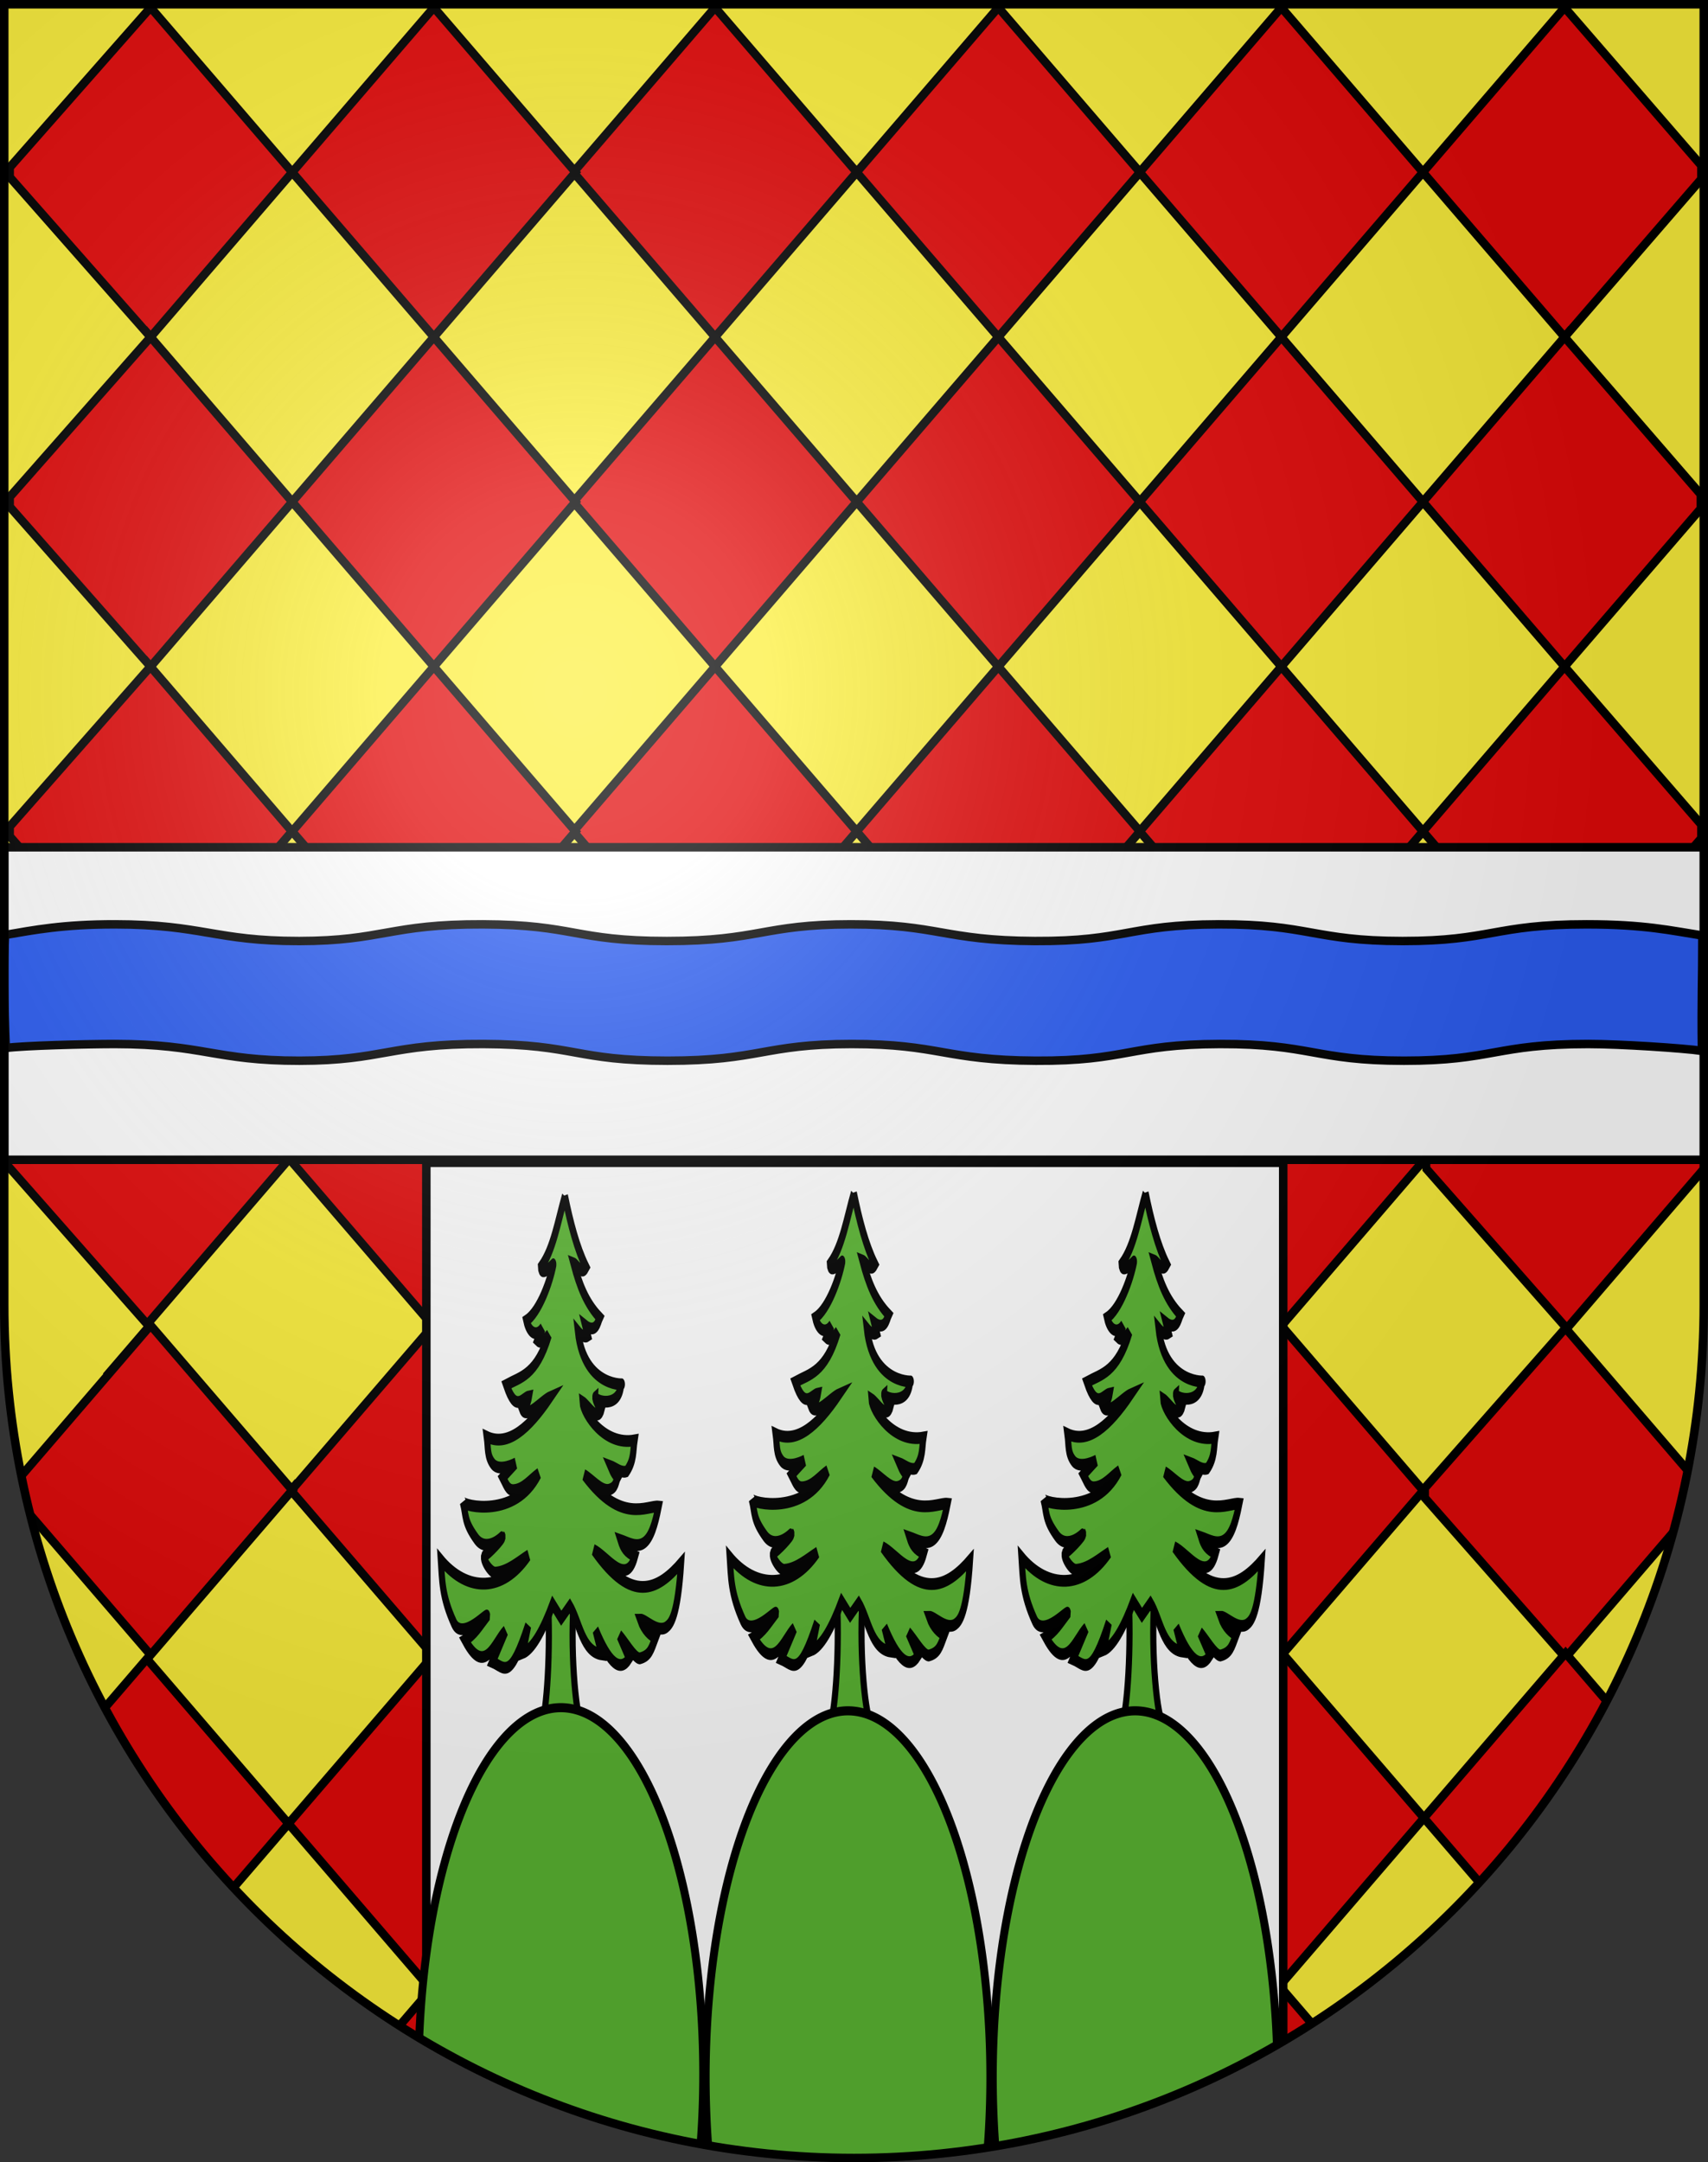 <svg xmlns="http://www.w3.org/2000/svg" xmlns:xlink="http://www.w3.org/1999/xlink" version="1.0" width="603" height="763"><rect width="100%" height="100%" fill="#333333" stroke="none"/><defs><clipPath id="b"><path d="M3.466 2.26v394.393c0 142.942 134.314 258.82 300 258.82 165.685 0 300-115.878 300-258.82V2.26h-600z" style="fill:none;stroke:#000;stroke-width:3;stroke-miterlimit:4;stroke-opacity:1;stroke-dasharray:none"/></clipPath><clipPath id="c"><path d="M1.5 1.5v458.868c0 166.31 134.315 301.132 300 301.132s300-134.821 300-301.132V1.5H1.5z" style="fill:none;stroke:#000;stroke-width:3;stroke-miterlimit:4;stroke-opacity:1;stroke-dasharray:none;display:inline"/></clipPath><clipPath id="f"><path d="M484.894-145.351v287.575c0 104.228 96.19 188.722 214.848 188.722 118.657 0 214.848-84.494 214.848-188.722V-145.35H484.894z" style="fill:none;stroke:#000;stroke-width:3;stroke-miterlimit:4;stroke-opacity:1;stroke-dasharray:none;display:inline"/></clipPath><clipPath id="e"><path d="M630.082-144.656V142.92c0 104.228 96.19 188.721 214.848 188.721 118.658 0 214.849-84.493 214.849-188.721v-287.576H630.082z" style="fill:none;stroke:#000;stroke-width:3;stroke-miterlimit:4;stroke-opacity:1;stroke-dasharray:none;display:inline"/></clipPath><clipPath id="d"><path d="M557.488-145.351v287.575c0 104.228 96.19 188.722 214.848 188.722 118.658 0 214.848-84.494 214.848-188.722V-145.35H557.488z" style="fill:none;stroke:#000;stroke-width:3;stroke-miterlimit:4;stroke-opacity:1;stroke-dasharray:none;display:inline"/></clipPath><radialGradient cx="858.042" cy="579.933" r="300" fx="858.042" fy="579.933" id="g" xlink:href="#a" gradientUnits="userSpaceOnUse" gradientTransform="matrix(1.215 0 0 1.267 -839.192 -490.49)"/><linearGradient id="a"><stop style="stop-color:#fff;stop-opacity:.314" offset="0"/><stop style="stop-color:#fff;stop-opacity:.251" offset=".19"/><stop style="stop-color:#6b6b6b;stop-opacity:.125" offset=".6"/><stop style="stop-color:#000;stop-opacity:.125" offset="1"/></linearGradient></defs><g style="display:inline"><path d="M1.5 1.5v458.868c0 166.31 134.315 301.132 300 301.132s300-134.822 300-301.132V1.5H1.5z" style="fill:#fcef3c;fill-opacity:1"/></g><g style="display:inline"><g transform="matrix(1 0 0 1.163 -1.966 -1.13)" clip-path="url(#b)" style="display:inline"><path d="M300 658.5s298.5-112.32 298.5-397.772V2.176H1.5v258.552C1.5 546.18 300 658.5 300 658.5z" style="fill:#fcef3c;fill-opacity:1;fill-rule:evenodd;stroke:none"/><path transform="rotate(45)" style="fill:#e20909;fill-opacity:1;stroke:#000;stroke-width:2.781;stroke-miterlimit:4;stroke-opacity:1;stroke-dasharray:none;stroke-dashoffset:0;display:inline" d="M182.183-177.612h70.72v70.72h-70.72z"/><path transform="rotate(45)" style="fill:#e20909;fill-opacity:1;stroke:#000;stroke-width:2.781;stroke-miterlimit:4;stroke-opacity:1;stroke-dasharray:none;stroke-dashoffset:0;display:inline" d="M252.894-248.323h70.72v70.72h-70.72zM252.894-106.901h70.72v70.72h-70.72z"/><path transform="rotate(45)" style="fill:#e20909;fill-opacity:1;stroke:#000;stroke-width:2.781;stroke-miterlimit:4;stroke-opacity:1;stroke-dasharray:none;stroke-dashoffset:0;display:inline" d="M323.605-177.612h70.72v70.72h-70.72zM323.605-36.191h70.72v70.72h-70.72z"/><path transform="rotate(45)" style="fill:#e20909;fill-opacity:1;stroke:#000;stroke-width:2.781;stroke-miterlimit:4;stroke-opacity:1;stroke-dasharray:none;stroke-dashoffset:0;display:inline" d="M394.316-106.901h70.72v70.72h-70.72zM394.316 34.52h70.72v70.72h-70.72z"/><path transform="rotate(45)" style="fill:#e20909;fill-opacity:1;stroke:#000;stroke-width:2.781;stroke-miterlimit:4;stroke-opacity:1;stroke-dasharray:none;stroke-dashoffset:0;display:inline" d="M465.026-36.191h70.72v70.72h-70.72zM465.026 105.231h70.72v70.72h-70.72z"/><path transform="rotate(45)" style="fill:#e20909;fill-opacity:1;stroke:#000;stroke-width:2.781;stroke-miterlimit:4;stroke-opacity:1;stroke-dasharray:none;stroke-dashoffset:0;display:inline" d="M535.737 34.52h70.72v70.72h-70.72zM535.737 175.942h70.72v70.72h-70.72z"/><path transform="rotate(45)" style="fill:#e20909;fill-opacity:1;stroke:#000;stroke-width:2.781;stroke-miterlimit:4;stroke-opacity:1;stroke-dasharray:none;stroke-dashoffset:0;display:inline" d="M606.446 105.231h70.72v70.72h-70.72zM535.737-106.901h70.72v70.72h-70.72z"/><path transform="scale(-1 1) rotate(45)" style="fill:#e20909;fill-opacity:1;stroke:#000;stroke-width:2.781;stroke-miterlimit:4;stroke-opacity:1;stroke-dasharray:none;stroke-dashoffset:0;display:inline" d="M104.994 323.843h70.72v70.72h-70.72z"/><path d="M55.135 3.232 105.14 53.24l-50.006 50.007L5.493 54.802v-3.126L55.135 3.232z" style="fill:#e20909;fill-opacity:1;stroke:#000;stroke-width:2.781;stroke-miterlimit:4;stroke-opacity:1;stroke-dashoffset:0;display:inline"/><path transform="rotate(45)" style="fill:#e20909;fill-opacity:1;stroke:#000;stroke-width:2.781;stroke-miterlimit:4;stroke-opacity:1;stroke-dasharray:none;stroke-dashoffset:0;display:inline" d="M111.982-107.411h70.72v70.72h-70.72z"/><path transform="rotate(45)" style="fill:#e20909;fill-opacity:1;stroke:#000;stroke-width:2.781;stroke-miterlimit:4;stroke-opacity:1;stroke-dasharray:none;stroke-dashoffset:0;display:inline" d="M182.693-36.7h70.72v70.72h-70.72z"/><path transform="rotate(45)" style="fill:#e20909;fill-opacity:1;stroke:#000;stroke-width:2.781;stroke-miterlimit:4;stroke-opacity:1;stroke-dasharray:none;stroke-dashoffset:0;display:inline" d="M253.404 34.01h70.72v70.72h-70.72zM323.547-318.976h70.72v70.72h-70.72z"/><path d="m554.333 3.232 48.199 47.88v4.254l-48.2 47.88-50.006-50.007 50.007-50.007z" style="fill:#e20909;fill-opacity:1;stroke:#000;stroke-width:2.781;stroke-miterlimit:4;stroke-opacity:1;stroke-dasharray:none;stroke-dashoffset:0;display:inline"/><path transform="rotate(45)" style="fill:#e20909;fill-opacity:1;stroke:#000;stroke-width:2.781;stroke-miterlimit:4;stroke-opacity:1;stroke-dasharray:none;stroke-dashoffset:0;display:inline" d="M394.258-248.265h70.72v70.72h-70.72z"/><path transform="rotate(45)" style="fill:#e20909;fill-opacity:1;stroke:#000;stroke-width:2.781;stroke-miterlimit:4;stroke-opacity:1;stroke-dasharray:none;stroke-dashoffset:0;display:inline" d="M464.969-177.555h70.72v70.72h-70.72zM606.446-36.191h70.72v70.72h-70.72z"/><path transform="scale(-1 1) rotate(45)" style="fill:#e20909;fill-opacity:1;stroke:#000;stroke-width:2.781;stroke-miterlimit:4;stroke-opacity:1;stroke-dasharray:none;stroke-dashoffset:0;display:inline" d="M175.705 394.554h70.72v70.72h-70.72z"/><path d="M104.733 453.094 54.726 403.28l-14.755 14.755c9.304 23.23 22.484 43.166 36.633 63.295l28.129-28.237z" style="fill:#e20909;fill-opacity:1;fill-rule:evenodd;stroke:#000;stroke-width:2.781;stroke-linecap:butt;stroke-linejoin:miter;stroke-miterlimit:4;stroke-opacity:1;stroke-dasharray:none;display:inline"/><path d="m554.333 103.232 48 47.68v4.454l-48 47.88-50.007-50.007 50.007-50.007z" style="fill:#e20909;fill-opacity:1;stroke:#000;stroke-width:2.781;stroke-miterlimit:4;stroke-opacity:1;stroke-dasharray:none;stroke-dashoffset:0;display:inline"/><path d="m554.333 203.232 48.199 47.88v4.254l-48.2 47.88-50.006-50.007 50.007-50.007z" style="fill:#e20909;fill-opacity:1;stroke:#000;stroke-width:2.781;stroke-miterlimit:4;stroke-opacity:1;stroke-dasharray:none;stroke-dashoffset:0;display:inline"/><path d="m55.135 103.232 50.006 50.007-50.006 50.007-49.642-48.444v-3.126l49.642-48.444z" style="fill:#e20909;fill-opacity:1;stroke:#000;stroke-width:2.781;stroke-miterlimit:4;stroke-opacity:1;stroke-dashoffset:0;display:inline"/><path d="m55.085 203.232 49.957 50.007-49.957 50.007-49.593-48.444v-3.126l49.593-48.444z" style="fill:#e20909;fill-opacity:1;stroke:#000;stroke-width:2.78;stroke-miterlimit:4;stroke-opacity:1;stroke-dashoffset:0;display:inline"/><path transform="scale(-1 1) rotate(45)" style="fill:#e20909;fill-opacity:1;stroke:#000;stroke-width:2.781;stroke-miterlimit:4;stroke-opacity:1;stroke-dasharray:none;stroke-dashoffset:0;display:inline" d="M246.044 324.028h70.72v70.72h-70.72z"/><path d="m53.942 302.757 49.957 50.007-49.957 50.008-49.593-48.445v-3.125l49.593-48.445zM555.131 304.038l49.957 50.007-49.957 50.008-49.593-48.445v-3.126l49.593-48.444zM554.66 403.943l49.957 50.008-49.957 50.007-49.592-48.445v-3.125l49.592-48.445z" style="fill:#e20909;fill-opacity:1;stroke:#000;stroke-width:2.78;stroke-miterlimit:4;stroke-opacity:1;stroke-dashoffset:0;display:inline"/><path transform="rotate(45)" style="fill:#e20909;fill-opacity:1;stroke:#000;stroke-width:2.781;stroke-miterlimit:4;stroke-opacity:1;stroke-dasharray:none;stroke-dashoffset:0;display:inline" d="M676.881 33.86h70.72v70.72h-70.72z"/><path transform="rotate(45)" style="fill:#e20909;fill-opacity:1;stroke:#000;stroke-width:2.781;stroke-miterlimit:4;stroke-opacity:1;stroke-dasharray:none;stroke-dashoffset:0;display:inline" d="M747.59-36.851h70.72v70.72h-70.72zM394.636 318.535h70.72v70.72h-70.72z"/><path transform="rotate(45)" style="fill:#e20909;fill-opacity:1;stroke:#000;stroke-width:2.781;stroke-miterlimit:4;stroke-opacity:1;stroke-dasharray:none;stroke-dashoffset:0;display:inline" d="M465.346 247.824h70.72v70.72h-70.72zM536.427 319.844h70.72v70.72h-70.72z"/><path transform="rotate(45)" style="fill:#e20909;fill-opacity:1;stroke:#000;stroke-width:2.781;stroke-miterlimit:4;stroke-opacity:1;stroke-dasharray:none;stroke-dashoffset:0;display:inline" d="M607.136 249.133h70.72v70.72h-70.72zM677.778 176.681h70.72v70.72h-70.72z"/><path transform="rotate(45)" style="fill:#e20909;fill-opacity:1;stroke:#000;stroke-width:2.781;stroke-miterlimit:4;stroke-opacity:1;stroke-dasharray:none;stroke-dashoffset:0;display:inline" d="M748.488 105.97h70.72v70.72h-70.72z"/></g><path style="fill:#fff;fill-opacity:1;fill-rule:nonzero;stroke:#000;stroke-width:3;stroke-miterlimit:10;stroke-opacity:1;stroke-dasharray:none" d="M1.49 298.986h600.564v110.277H1.49z"/><path clip-path="url(#c)" style="fill:#fff;fill-opacity:1;fill-rule:nonzero;stroke:#000;stroke-width:3;stroke-miterlimit:10;stroke-opacity:1;stroke-dasharray:none" d="M150.514 410.324h302.518V767.98H150.514z"/><path d="M40.643 326.178c-18.318-.022-28.664 1.997-38.86 3.75-.447 8.134-.377 25.418.277 39.887 5.864-.84 28.798-1.423 38.645-1.41 30.805.036 35.426 5.924 65 5.899 29.574-.026 31.986-6.023 64.969-5.9 32.463.121 32.375 5.894 65 5.9 32.624.006 34.003-5.888 65-5.9 30.997-.012 32.9 5.736 65 5.9 32.1.164 33.035-5.818 65.031-5.9 32.007-.082 33.541 5.884 64.938 5.9 31.396.016 32.41-5.9 65.03-5.9 11.493 0 33.536 1.473 40.19 2.413-.231-18.8.155-24.133.155-40.693-11.003-1.73-20.342-3.946-40.907-3.946-32.587 0-33.604 5.906-64.968 5.89-31.365-.016-32.901-5.972-64.875-5.89-31.964.082-32.87 6.054-64.938 5.89-32.068-.164-34.003-5.902-64.969-5.89-30.965.012-32.346 5.896-64.937 5.89-32.592-.006-32.508-5.769-64.938-5.89-32.95-.123-35.33 5.864-64.875 5.89-29.544.026-34.194-5.853-64.968-5.89z" style="fill:#2b5df2;fill-opacity:1;fill-rule:evenodd;stroke:#000;stroke-width:2.997;stroke-linecap:butt;stroke-linejoin:miter;stroke-miterlimit:4;stroke-opacity:1;display:inline"/><g style="fill:#5ab532;stroke:#000;stroke-width:12.736;stroke-miterlimit:4;stroke-opacity:1;stroke-dasharray:none;display:inline"><path d="M-219.865 331.124c7.09 63.887-2.363 128.146-13.255 146.49h84.574c-14.064-17.263-25.406-87.064-16.253-146" style="fill:#5ab532;fill-opacity:1;fill-rule:evenodd;stroke:#000;stroke-width:12.736;stroke-miterlimit:4;stroke-opacity:1;stroke-dasharray:none" transform="matrix(.17 0 0 .326 332.731 453.182)"/><path d="M-183.994-98.169c-14.785 26.771-23.883 56.983-49.854 76.299.727 12.637 26.088-3.605 25.857-2.96-6.513 18.153-28.795 51.234-56.067 61.016 5.734 13.415 21.61 18.704 33.733 8.04l-10.521 13.577c7.22 3.73 15.19-.437 23.316-6.262-25.252 43.725-58.568 45.733-88.38 54.217 20.61 31.198 32.555 14.08 47.289 12.511-2.07 6.419-6.775 10.982-14.332 13.54 8.75 12.309 38.903-8.39 58.576-12.926-44.03 33.778-88.545 54.337-131.928 43.14 3.115 12.352.339 21.047 12.824 29.415 13.728 9.201 46.974-.607 46.974-.607l-26.78 15.27c5.674 5.632 10.238 13.992 22.116 13.674 20.391-.546 34.774-11.166 52.404-17.684-47.467 48.298-155.631 35.045-157.219 30.6 7.239 14.54 1.783 21.046 28.028 39.885 21.928 15.741 54.123-2.634 54.114-2.631 2.96 1.562-28.022 18.3-36.758 20.802-7.304 2.092 11.951 18.748 22.357 18.327 24.842-1.005 47.65-11.752 68.31-18.583-51.964 39.262-126.14 40.43-181.782 4.863 2.724 21.68 1.882 39.271 27.387 68.465 17.766 20.335 70.941-13.946 68.752-7.594-13.772 9.2-24.63 19.424-46.06 25.93 41.578 39.844 59.252 4.015 83.89-9.771l-26.975 33.532c25.765 5.988 36.38 21.393 74.285-39.557l-11.318 29.784c20.8-4.24 41.602-23.508 62.402-52.82l17.714 15.073 17.714-13.264c20.886 18.447 25.955 49.411 66.296 52.46l-12.69-26.294c28.665 36.7 51.56 46.05 70.17 30.636l-20.458-24.845c13.941 8.302 31.343 24.539 41.823 24.845 21.274-2.832 24.151-10.208 33.148-22.674-11.616-2.174-25.27-9.36-31.998-19.416 11.37-.257 36.982 15.388 54.857 7.962 8.723-3.623 22.887-11.37 30.061-69.235-48.745 29.8-102.751 44.118-181.376-13.988 30.172 7.744 67.798 40.657 85.604 6.643-20.134-4.592-25.806-10.88-29.718-17.373 16.456 3.016 33.225 8.69 48.399 2.906 14.873-5.669 23.103-20.245 30.345-39.205-23.696-1.364-77.219 19.553-154.402-34.128 17.299 5.27 36.854 18.28 51.891 15.797 14.984-2.474 13.434-9.448 18.057-13.988-5.145-.625-10.29-5.183-15.434-11.581 11.164 2.161 22.327 7.908 33.49 5.79 15.826-11.907 13.11-22.51 16.343-33.531-63.165 6.086-106.683-30.091-107.999-41.729 14.06 4.741 31.902 23.735 40.23 6.877-4.108 1.858-15.537-11.2-13.376-12.178 0 5.283 50.367 12.796 53.142-13.626 15.814-.693-75.865 6.77-89.599-57.526 8.893 5.824 15.563 6.957 20.8 5.067l-5.32-11.156c22.438 9.622 26.94-5.245 29.991-8.74-28.022-15.513-42.283-34.797-54.503-58.717 8.73 1.803 16.71 13.917 26.26 4.457-19.154-20.512-32.669-47.471-44.102-76.81z" style="fill:#5ab532;fill-opacity:1;fill-rule:evenodd;stroke:#000;stroke-width:12.736;stroke-miterlimit:4;stroke-opacity:1;stroke-dasharray:none" transform="matrix(.17 0 0 .326 332.731 453.182)"/></g><path d="M759.882 390.04a36 81 0 1 1 .059.043" transform="matrix(1.396 0 0 1.596 -776.94 233.429)" clip-path="url(#d)" style="fill:#5ab532;fill-opacity:1;fill-rule:nonzero;stroke:#000;stroke-width:2.01;stroke-miterlimit:10;stroke-opacity:1;stroke-dasharray:none;display:inline"/><g style="fill:#5ab532;stroke:#000;stroke-width:12.736;stroke-miterlimit:4;stroke-opacity:1;stroke-dasharray:none;display:inline"><path d="M-219.865 331.124c7.09 63.887-2.363 128.146-13.255 146.49h84.574c-14.064-17.263-25.406-87.064-16.253-146" style="fill:#5ab532;fill-opacity:1;fill-rule:evenodd;stroke:#000;stroke-width:12.736;stroke-miterlimit:4;stroke-opacity:1;stroke-dasharray:none" transform="matrix(.17 0 0 .326 230.731 454.182)"/><path d="M-183.994-98.169c-14.785 26.771-23.883 56.983-49.854 76.299.727 12.637 26.088-3.605 25.857-2.96-6.513 18.153-28.795 51.234-56.067 61.016 5.734 13.415 21.61 18.704 33.733 8.04l-10.521 13.577c7.22 3.73 15.19-.437 23.316-6.262-25.252 43.725-58.568 45.733-88.38 54.217 20.61 31.198 32.555 14.08 47.289 12.511-2.07 6.419-6.775 10.982-14.332 13.54 8.75 12.309 38.903-8.39 58.576-12.926-44.03 33.778-88.545 54.337-131.928 43.14 3.115 12.352.339 21.047 12.824 29.415 13.728 9.201 46.974-.607 46.974-.607l-26.78 15.27c5.674 5.632 10.238 13.992 22.116 13.674 20.391-.546 34.774-11.166 52.404-17.684-47.467 48.298-155.631 35.045-157.219 30.6 7.239 14.54 1.783 21.046 28.028 39.885 21.928 15.741 54.123-2.634 54.114-2.631 2.96 1.562-28.022 18.3-36.758 20.802-7.304 2.092 11.951 18.748 22.357 18.327 24.842-1.005 47.65-11.752 68.31-18.583-51.964 39.262-126.14 40.43-181.782 4.863 2.724 21.68 1.882 39.271 27.387 68.465 17.766 20.335 70.941-13.946 68.752-7.594-13.772 9.2-24.63 19.424-46.06 25.93 41.578 39.844 59.252 4.015 83.89-9.771l-26.975 33.532c25.765 5.988 36.38 21.393 74.285-39.557l-11.318 29.784c20.8-4.24 41.602-23.508 62.402-52.82l17.714 15.073 17.714-13.264c20.886 18.447 25.955 49.411 66.296 52.46l-12.69-26.294c28.665 36.7 51.56 46.05 70.17 30.636l-20.458-24.845c13.941 8.302 31.343 24.539 41.823 24.845 21.274-2.832 24.151-10.208 33.148-22.674-11.616-2.174-25.27-9.36-31.998-19.416 11.37-.257 36.982 15.388 54.857 7.962 8.723-3.623 22.887-11.37 30.061-69.235-48.745 29.8-102.751 44.118-181.376-13.988 30.172 7.744 67.798 40.657 85.604 6.643-20.134-4.592-25.806-10.88-29.718-17.373 16.456 3.016 33.225 8.69 48.399 2.906 14.873-5.669 23.103-20.245 30.345-39.205-23.696-1.364-77.219 19.553-154.402-34.128 17.299 5.27 36.854 18.28 51.891 15.797 14.984-2.474 13.434-9.448 18.057-13.988-5.145-.625-10.29-5.183-15.434-11.581 11.164 2.161 22.327 7.908 33.49 5.79 15.826-11.907 13.11-22.51 16.343-33.531-63.165 6.086-106.683-30.091-107.999-41.729 14.06 4.741 31.902 23.735 40.23 6.877-4.108 1.858-15.537-11.2-13.376-12.178 0 5.283 50.367 12.796 53.142-13.626 15.814-.693-75.865 6.77-89.599-57.526 8.893 5.824 15.563 6.957 20.8 5.067l-5.32-11.156c22.438 9.622 26.94-5.245 29.991-8.74-28.022-15.513-42.283-34.797-54.503-58.717 8.73 1.803 16.71 13.917 26.26 4.457-19.154-20.512-32.669-47.471-44.102-76.81z" style="fill:#5ab532;fill-opacity:1;fill-rule:evenodd;stroke:#000;stroke-width:12.736;stroke-miterlimit:4;stroke-opacity:1;stroke-dasharray:none" transform="matrix(.17 0 0 .326 230.731 454.182)"/></g><path d="M759.882 390.04a36 81 0 1 1 .059.043" transform="matrix(1.396 0 0 1.596 -878.305 232.319)" clip-path="url(#e)" style="fill:#5ab532;fill-opacity:1;fill-rule:nonzero;stroke:#000;stroke-width:2.01;stroke-miterlimit:10;stroke-opacity:1;stroke-dasharray:none;display:inline"/><g style="fill:#5ab532;stroke:#000;stroke-width:12.736;stroke-miterlimit:4;stroke-opacity:1;stroke-dasharray:none;display:inline"><path d="M-219.865 331.124c7.09 63.887-2.363 128.146-13.255 146.49h84.574c-14.064-17.263-25.406-87.064-16.253-146" style="fill:#5ab532;fill-opacity:1;fill-rule:evenodd;stroke:#000;stroke-width:12.736;stroke-miterlimit:4;stroke-opacity:1;stroke-dasharray:none" transform="matrix(.17 0 0 .326 435.731 453.182)"/><path d="M-183.994-98.169c-14.785 26.771-23.883 56.983-49.854 76.299.727 12.637 26.088-3.605 25.857-2.96-6.513 18.153-28.795 51.234-56.067 61.016 5.734 13.415 21.61 18.704 33.733 8.04l-10.521 13.577c7.22 3.73 15.19-.437 23.316-6.262-25.252 43.725-58.568 45.733-88.38 54.217 20.61 31.198 32.555 14.08 47.289 12.511-2.07 6.419-6.775 10.982-14.332 13.54 8.75 12.309 38.903-8.39 58.576-12.926-44.03 33.778-88.545 54.337-131.928 43.14 3.115 12.352.339 21.047 12.824 29.415 13.728 9.201 46.974-.607 46.974-.607l-26.78 15.27c5.674 5.632 10.238 13.992 22.116 13.674 20.391-.546 34.774-11.166 52.404-17.684-47.467 48.298-155.631 35.045-157.219 30.6 7.239 14.54 1.783 21.046 28.028 39.885 21.928 15.741 54.123-2.634 54.114-2.631 2.96 1.562-28.022 18.3-36.758 20.802-7.304 2.092 11.951 18.748 22.357 18.327 24.842-1.005 47.65-11.752 68.31-18.583-51.964 39.262-126.14 40.43-181.782 4.863 2.724 21.68 1.882 39.271 27.387 68.465 17.766 20.335 70.941-13.946 68.752-7.594-13.772 9.2-24.63 19.424-46.06 25.93 41.578 39.844 59.252 4.015 83.89-9.771l-26.975 33.532c25.765 5.988 36.38 21.393 74.285-39.557l-11.318 29.784c20.8-4.24 41.602-23.508 62.402-52.82l17.714 15.073 17.714-13.264c20.886 18.447 25.955 49.411 66.296 52.46l-12.69-26.294c28.665 36.7 51.56 46.05 70.17 30.636l-20.458-24.845c13.941 8.302 31.343 24.539 41.823 24.845 21.274-2.832 24.151-10.208 33.148-22.674-11.616-2.174-25.27-9.36-31.998-19.416 11.37-.257 36.982 15.388 54.857 7.962 8.723-3.623 22.887-11.37 30.061-69.235-48.745 29.8-102.751 44.118-181.376-13.988 30.172 7.744 67.798 40.657 85.604 6.643-20.134-4.592-25.806-10.88-29.718-17.373 16.456 3.016 33.225 8.69 48.399 2.906 14.873-5.669 23.103-20.245 30.345-39.205-23.696-1.364-77.219 19.553-154.402-34.128 17.299 5.27 36.854 18.28 51.891 15.797 14.984-2.474 13.434-9.448 18.057-13.988-5.145-.625-10.29-5.183-15.434-11.581 11.164 2.161 22.327 7.908 33.49 5.79 15.826-11.907 13.11-22.51 16.343-33.531-63.165 6.086-106.683-30.091-107.999-41.729 14.06 4.741 31.902 23.735 40.23 6.877-4.108 1.858-15.537-11.2-13.376-12.178 0 5.283 50.367 12.796 53.142-13.626 15.814-.693-75.865 6.77-89.599-57.526 8.893 5.824 15.563 6.957 20.8 5.067l-5.32-11.156c22.438 9.622 26.94-5.245 29.991-8.74-28.022-15.513-42.283-34.797-54.503-58.717 8.73 1.803 16.71 13.917 26.26 4.457-19.154-20.512-32.669-47.471-44.102-76.81z" style="fill:#5ab532;fill-opacity:1;fill-rule:evenodd;stroke:#000;stroke-width:12.736;stroke-miterlimit:4;stroke-opacity:1;stroke-dasharray:none" transform="matrix(.17 0 0 .326 435.731 453.182)"/></g><path d="M759.882 390.04a36 81 0 1 1 .059.043" transform="matrix(1.396 0 0 1.596 -675.574 233.428)" clip-path="url(#f)" style="fill:#5ab532;fill-opacity:1;fill-rule:nonzero;stroke:#000;stroke-width:2.01;stroke-miterlimit:10;stroke-opacity:1;stroke-dasharray:none;display:inline"/></g><g style="display:inline"><path d="M1.5 1.5v458.868c0 166.31 134.315 301.132 300 301.132s300-134.821 300-301.132V1.5H1.5z" style="fill:url(#g);fill-opacity:1"/></g><g style="display:inline"><path d="M1.5 1.5v458.868c0 166.31 134.315 301.132 300 301.132s300-134.821 300-301.132V1.5H1.5z" style="fill:none;stroke:#000;stroke-width:3;stroke-miterlimit:4;stroke-opacity:1;stroke-dasharray:none;display:inline"/></g></svg>